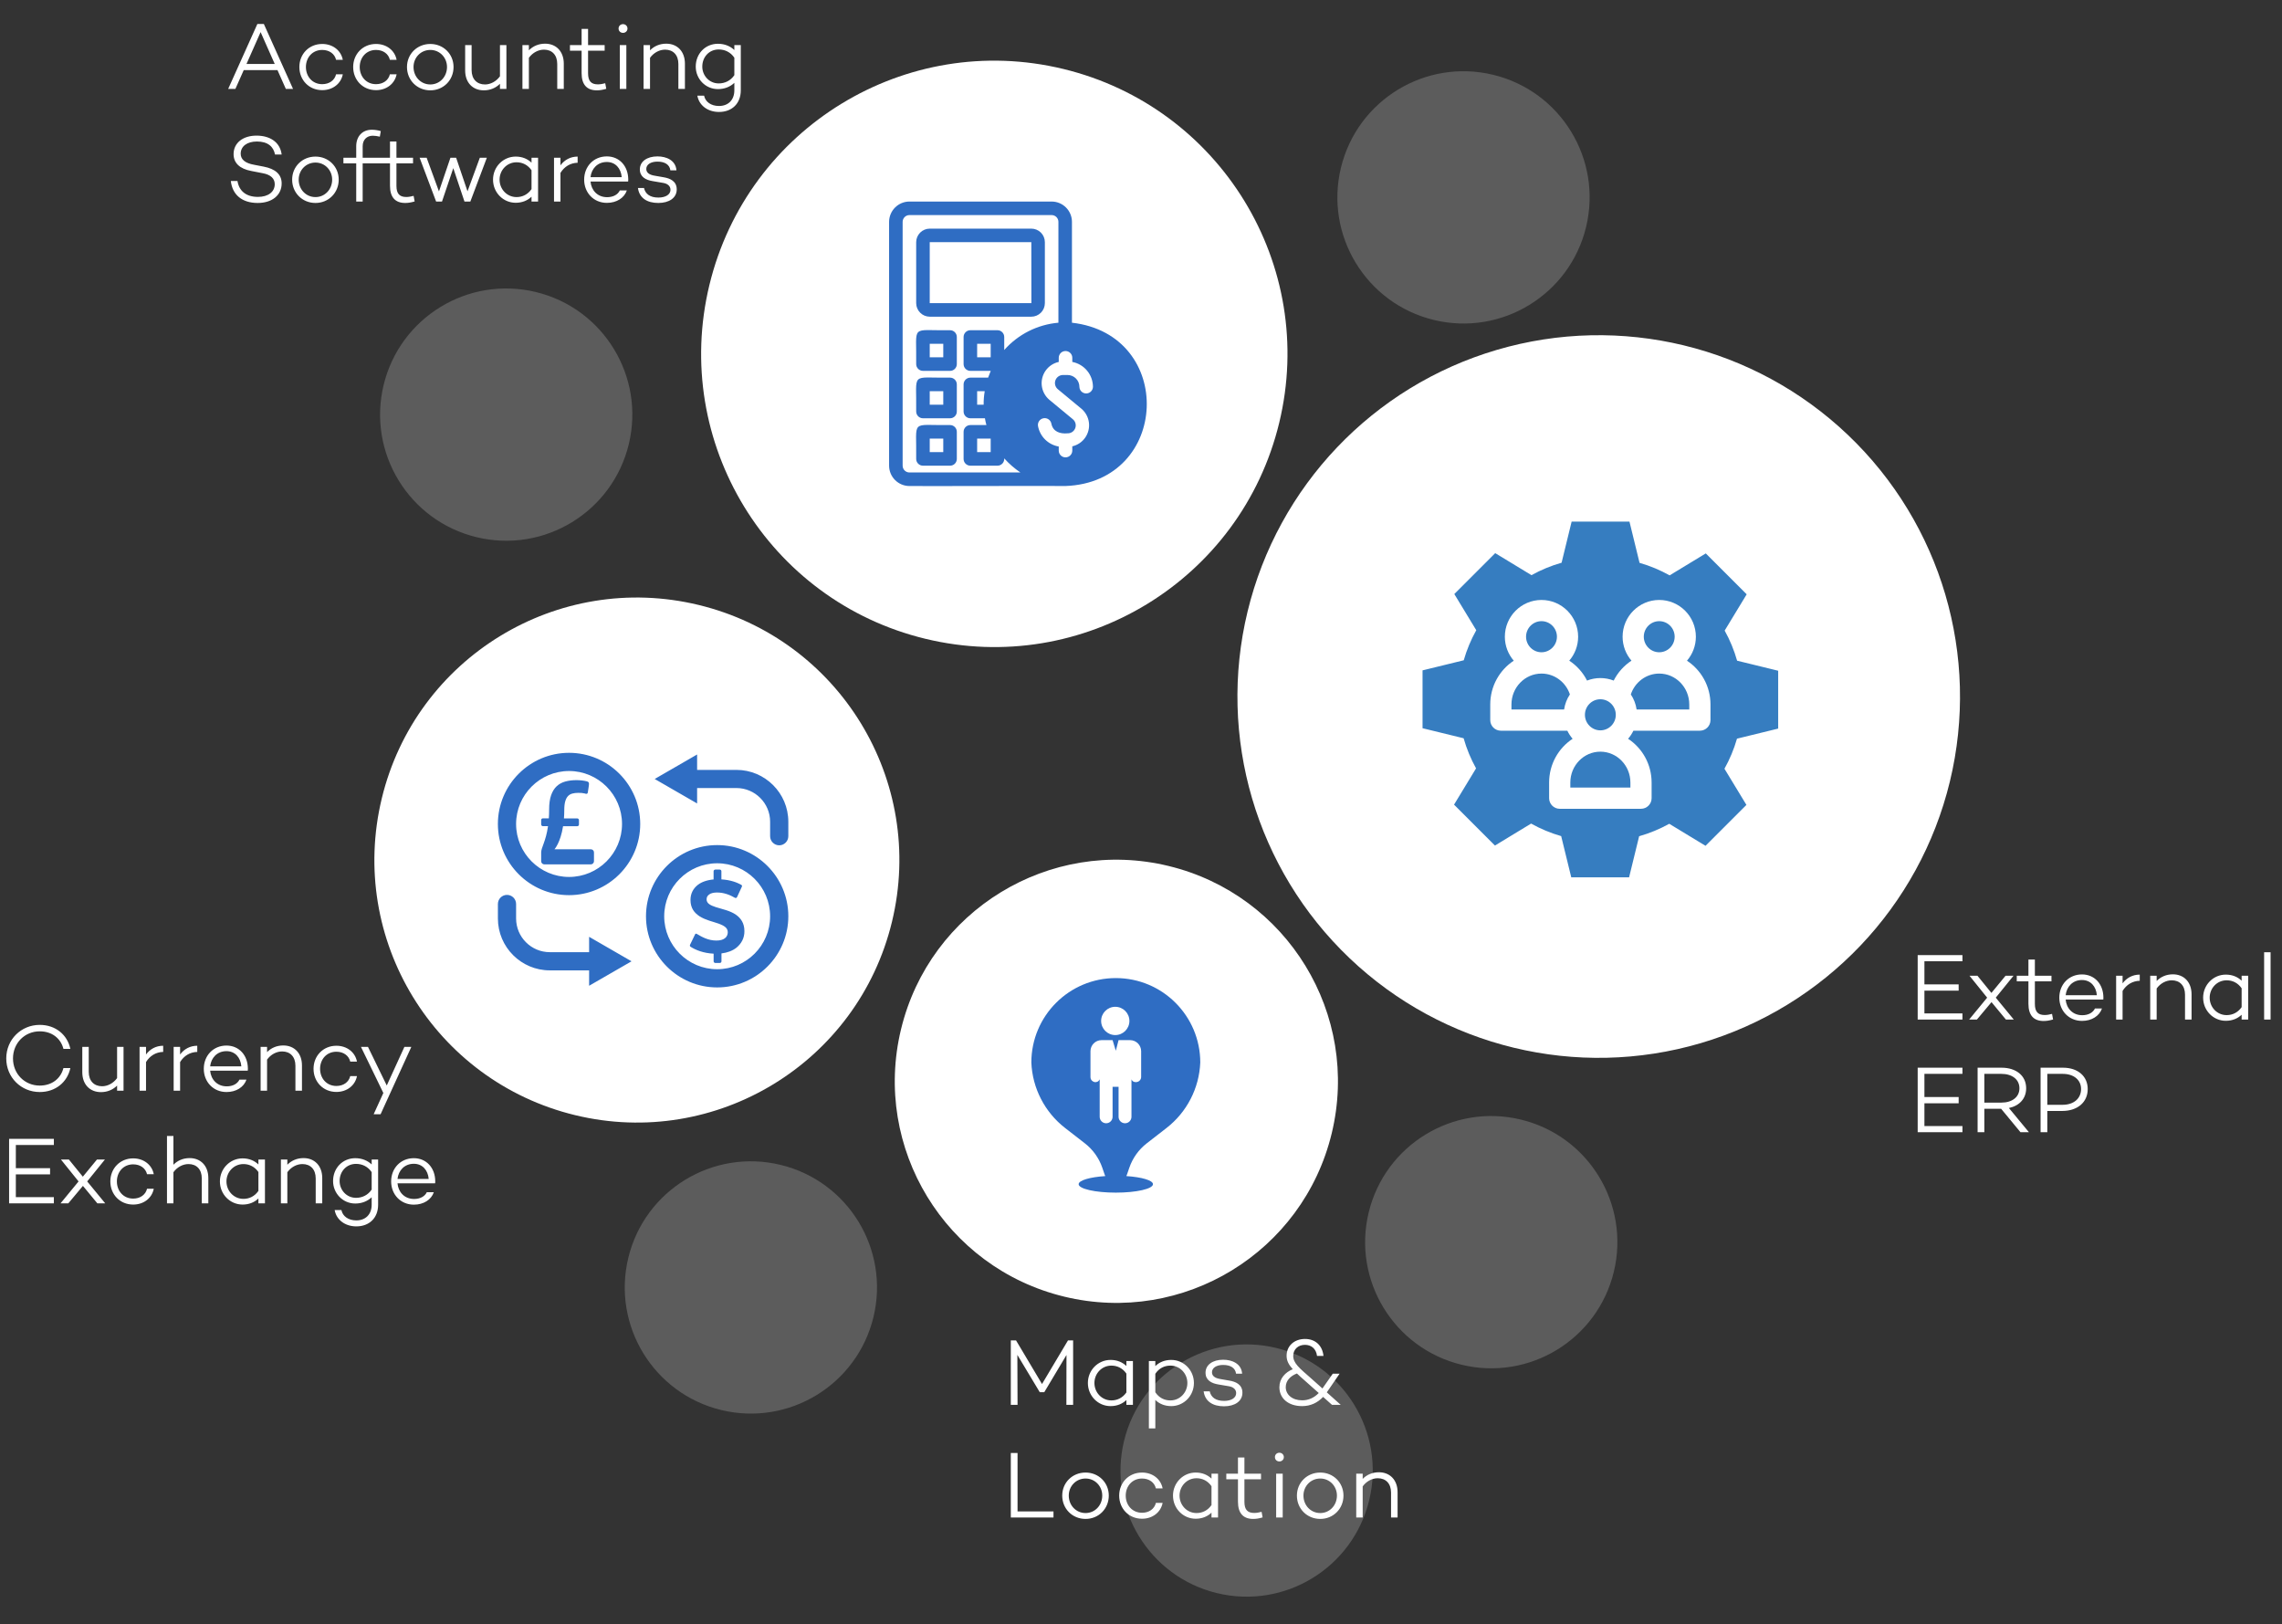 <svg width="385" height="274" viewBox="0 0 385 274" fill="none" xmlns="http://www.w3.org/2000/svg">
<rect x="0" y="0" width="385" height="274" fill="#333333" stroke="none"/>
<path d="M324.672 162.16H331.088V161.12H323.536V172H331.088V170.96H324.672V167.12H330.448V166.064H324.672V162.16ZM338.423 172H339.751L336.711 168.304L339.703 164.608H338.359L335.975 167.504L333.623 164.608H332.279L335.255 168.304L332.215 172H333.527L335.991 169.056L338.423 172ZM346.203 171.04C345.803 171.152 345.355 171.232 344.971 171.232C343.835 171.232 343.307 170.688 343.307 169.344V165.552H346.107V164.608H343.307V161.872H342.219V164.608H340.251V165.552H342.219V169.344C342.219 171.264 343.099 172.24 344.779 172.24C345.275 172.24 345.707 172.176 346.379 171.984L346.203 171.04ZM354.869 168.272C354.853 166.016 353.381 164.384 351.253 164.384C349.013 164.384 347.429 166.096 347.429 168.304C347.429 170.496 349.013 172.224 351.269 172.224C352.901 172.224 354.197 171.392 354.629 170.128H353.445C353.109 170.832 352.325 171.264 351.301 171.264C349.653 171.264 348.629 170.08 348.501 168.624H354.789V168.608L354.853 168.624C354.869 168.512 354.869 168.432 354.869 168.272ZM351.253 165.328C352.693 165.328 353.637 166.384 353.765 167.888H348.501C348.661 166.448 349.685 165.328 351.253 165.328ZM358.104 164.608H357.016V172H358.104V167.168C358.76 166.096 359.784 165.488 361 165.456V164.416C359.8 164.416 358.792 164.96 358.104 165.888V164.608ZM366.59 164.368C365.486 164.368 364.542 164.784 363.854 165.488V164.608H362.766V172H363.854V166.752C364.494 165.872 365.454 165.376 366.398 165.376C367.742 165.376 368.638 166.256 368.638 167.792V172H369.742V167.744C369.742 165.664 368.446 164.368 366.59 164.368ZM378.19 164.608V165.44C377.518 164.8 376.622 164.416 375.518 164.416C373.406 164.416 371.694 166.144 371.694 168.304C371.694 170.48 373.406 172.208 375.518 172.208C376.622 172.208 377.518 171.824 378.19 171.184V172H379.294V164.608H378.19ZM375.662 171.248C374.03 171.248 372.798 169.904 372.798 168.304C372.798 166.72 374.03 165.376 375.662 165.376C376.67 165.376 377.566 165.824 378.19 166.72V169.904C377.566 170.8 376.67 171.248 375.662 171.248ZM383.073 160.64H381.985V172H383.073V160.64ZM324.672 181.16H331.088V180.12H323.536V191H331.088V189.96H324.672V186.12H330.448V185.064H324.672V181.16ZM337.613 187.048L340.877 191H342.301L338.925 186.92C340.685 186.552 341.837 185.336 341.837 183.592C341.837 181.448 340.125 180.12 337.693 180.12H333.645V191H334.781V187.048H337.613ZM334.781 186.008V181.16H337.661C339.437 181.16 340.701 182.072 340.701 183.592C340.701 185.096 339.437 186.008 337.661 186.008H334.781ZM344.27 180.12V191H345.406V187.416H347.918C350.51 187.416 352.222 185.944 352.222 183.72C352.222 181.56 350.558 180.12 348.062 180.12H344.27ZM345.406 186.376V181.16H348.014C349.87 181.16 351.102 182.184 351.102 183.72C351.102 185.304 349.87 186.376 348.014 186.376H345.406Z" fill="white"/>
<path d="M46.816 11.832L48.224 15H49.44L44.512 4.04H43.424L38.496 15H39.712L41.12 11.832H46.816ZM46.352 10.792H41.584L43.968 5.416L46.352 10.792ZM54.363 14.2C52.699 14.2 51.611 12.904 51.611 11.304C51.611 9.72 52.699 8.424 54.363 8.424C55.563 8.424 56.459 9.08 56.699 10.088H57.835C57.531 8.504 56.139 7.416 54.363 7.416C52.123 7.416 50.507 9.128 50.507 11.304C50.507 13.496 52.123 15.208 54.363 15.208C56.139 15.208 57.531 14.12 57.835 12.536H56.699C56.459 13.544 55.563 14.2 54.363 14.2ZM63.441 14.2C61.777 14.2 60.689 12.904 60.689 11.304C60.689 9.72 61.777 8.424 63.441 8.424C64.641 8.424 65.537 9.08 65.777 10.088H66.913C66.609 8.504 65.217 7.416 63.441 7.416C61.201 7.416 59.585 9.128 59.585 11.304C59.585 13.496 61.201 15.208 63.441 15.208C65.217 15.208 66.609 14.12 66.913 12.536H65.777C65.537 13.544 64.641 14.2 63.441 14.2ZM72.599 7.416C70.375 7.416 68.663 9.112 68.663 11.304C68.663 13.528 70.375 15.24 72.599 15.24C74.807 15.24 76.519 13.528 76.519 11.304C76.519 9.112 74.807 7.416 72.599 7.416ZM72.599 14.248C70.983 14.248 69.767 12.936 69.767 11.304C69.767 9.72 70.983 8.424 72.599 8.424C74.199 8.424 75.415 9.72 75.415 11.304C75.415 12.936 74.199 14.248 72.599 14.248ZM85.437 7.608H84.349V12.872C83.709 13.752 82.749 14.248 81.821 14.248C80.477 14.248 79.565 13.368 79.565 11.816V7.608H78.477V11.88C78.477 13.96 79.773 15.24 81.629 15.24C82.717 15.24 83.661 14.824 84.349 14.136V15H85.437V7.608ZM91.965 7.368C90.861 7.368 89.917 7.784 89.229 8.488V7.608H88.141V15H89.229V9.752C89.869 8.872 90.829 8.376 91.773 8.376C93.117 8.376 94.013 9.256 94.013 10.792V15H95.117V10.744C95.117 8.664 93.821 7.368 91.965 7.368ZM102.109 14.04C101.709 14.152 101.261 14.232 100.877 14.232C99.741 14.232 99.213 13.688 99.213 12.344V8.552H102.013V7.608H99.213V4.872H98.125V7.608H96.157V8.552H98.125V12.344C98.125 14.264 99.005 15.24 100.685 15.24C101.181 15.24 101.613 15.176 102.285 14.984L102.109 14.04ZM105.112 5.544C105.528 5.544 105.864 5.24 105.864 4.808C105.864 4.392 105.528 4.072 105.112 4.072C104.68 4.072 104.36 4.392 104.36 4.808C104.36 5.24 104.68 5.544 105.112 5.544ZM104.568 7.608V15H105.672V7.608H104.568ZM112.402 7.368C111.298 7.368 110.354 7.784 109.666 8.488V7.608H108.578V15H109.666V9.752C110.306 8.872 111.266 8.376 112.21 8.376C113.554 8.376 114.45 9.256 114.45 10.792V15H115.554V10.744C115.554 8.664 114.258 7.368 112.402 7.368ZM123.892 7.608V8.44C123.188 7.768 122.228 7.384 121.124 7.384C118.996 7.384 117.38 9.048 117.38 11.24C117.38 13.288 118.996 15.032 121.124 15.032C122.228 15.032 123.188 14.648 123.892 13.976V15.24C123.892 16.872 122.852 17.88 121.3 17.88C119.956 17.88 118.996 17.176 118.788 16.136H117.652C117.924 17.752 119.38 18.888 121.3 18.888C123.492 18.888 124.98 17.464 124.98 15.24V7.608H123.892ZM121.252 14.072C119.636 14.072 118.484 12.728 118.484 11.24C118.484 9.624 119.636 8.344 121.252 8.344C122.292 8.344 123.252 8.792 123.892 9.736V12.68C123.252 13.624 122.292 14.072 121.252 14.072ZM43.28 22.88C40.96 22.88 39.408 24.128 39.408 26C39.408 27.472 40.416 28.48 42.416 28.848L44.304 29.216C45.728 29.472 46.352 30.16 46.352 31.072C46.352 32.368 45.248 33.216 43.52 33.216C41.52 33.216 40.336 32.224 40.064 30.528H38.944C39.2 32.88 40.864 34.24 43.472 34.24C45.904 34.24 47.52 32.928 47.52 30.944C47.52 29.392 46.416 28.48 44.496 28.112L42.848 27.792C41.408 27.536 40.608 26.928 40.608 25.936C40.608 24.672 41.696 23.872 43.344 23.872C45.184 23.872 46.144 24.736 46.4 26.064H47.52C47.248 23.92 45.472 22.88 43.28 22.88ZM53.224 26.416C51 26.416 49.288 28.112 49.288 30.304C49.288 32.528 51 34.24 53.224 34.24C55.432 34.24 57.144 32.528 57.144 30.304C57.144 28.112 55.432 26.416 53.224 26.416ZM53.224 33.248C51.608 33.248 50.392 31.936 50.392 30.304C50.392 28.72 51.608 27.424 53.224 27.424C54.824 27.424 56.04 28.72 56.04 30.304C56.04 31.936 54.824 33.248 53.224 33.248ZM61.187 26.608V24.672C61.187 23.6 61.859 22.896 62.899 22.896C63.219 22.896 63.683 22.96 64.083 23.056L64.243 22.112C63.699 21.952 63.155 21.888 62.723 21.888C61.139 21.888 60.099 22.992 60.099 24.672V26.608H57.939V27.552H60.099V34H61.187V27.552H64.163V26.608H61.187ZM69.781 33.04C69.381 33.152 68.933 33.232 68.549 33.232C67.413 33.232 66.885 32.688 66.885 31.344V27.552H69.685V26.608H66.885V23.872H65.797V26.608H63.829V27.552H65.797V31.344C65.797 33.264 66.677 34.24 68.357 34.24C68.853 34.24 69.285 34.176 69.957 33.984L69.781 33.04ZM82.138 26.608H80.954L78.874 32.272L76.954 26.608H75.994L74.058 32.288L71.978 26.608H70.794L73.578 34H74.57L76.474 28.368L78.362 34H79.354L82.138 26.608ZM89.675 26.608V27.44C89.003 26.8 88.107 26.416 87.003 26.416C84.891 26.416 83.179 28.144 83.179 30.304C83.179 32.48 84.891 34.208 87.003 34.208C88.107 34.208 89.003 33.824 89.675 33.184V34H90.779V26.608H89.675ZM87.147 33.248C85.515 33.248 84.283 31.904 84.283 30.304C84.283 28.72 85.515 27.376 87.147 27.376C88.155 27.376 89.051 27.824 89.675 28.72V31.904C89.051 32.8 88.155 33.248 87.147 33.248ZM94.557 26.608H93.469V34H94.557V29.168C95.213 28.096 96.237 27.488 97.453 27.456V26.416C96.253 26.416 95.245 26.96 94.557 27.888V26.608ZM105.994 30.272C105.978 28.016 104.506 26.384 102.378 26.384C100.138 26.384 98.554 28.096 98.554 30.304C98.554 32.496 100.138 34.224 102.394 34.224C104.026 34.224 105.322 33.392 105.754 32.128H104.57C104.234 32.832 103.45 33.264 102.426 33.264C100.778 33.264 99.754 32.08 99.626 30.624H105.914V30.608L105.978 30.624C105.994 30.512 105.994 30.432 105.994 30.272ZM102.378 27.328C103.818 27.328 104.762 28.384 104.89 29.888H99.626C99.786 28.448 100.81 27.328 102.378 27.328ZM107.629 31.712C107.853 33.392 109.149 34.24 111.069 34.24C112.877 34.24 114.173 33.392 114.173 31.952C114.173 30.544 113.021 30.08 111.965 29.904L110.493 29.648C109.437 29.488 109.037 29.056 109.037 28.496C109.037 27.776 109.757 27.264 110.925 27.264C112.173 27.264 112.973 27.776 113.101 28.736H114.125C113.997 27.04 112.429 26.384 110.925 26.384C109.149 26.384 107.949 27.248 107.949 28.576C107.949 29.824 108.925 30.368 110.141 30.56L111.837 30.848C112.589 30.96 113.117 31.36 113.117 32.016C113.117 32.816 112.301 33.328 111.085 33.328C109.661 33.328 108.877 32.72 108.653 31.712H107.629Z" fill="white"/>
<path d="M6.704 183.136C4.176 183.136 2.192 181.168 2.192 178.56C2.192 175.952 4.176 173.984 6.704 173.984C8.752 173.984 10.24 175.152 10.704 176.944H11.872C11.36 174.544 9.36 172.896 6.704 172.896C3.568 172.896 1.056 175.36 1.056 178.56C1.056 181.76 3.568 184.224 6.704 184.224C9.36 184.224 11.36 182.576 11.872 180.176H10.704C10.24 181.968 8.752 183.136 6.704 183.136ZM20.843 176.608H19.755V181.872C19.115 182.752 18.155 183.248 17.227 183.248C15.883 183.248 14.971 182.368 14.971 180.816V176.608H13.883V180.88C13.883 182.96 15.179 184.24 17.035 184.24C18.123 184.24 19.067 183.824 19.755 183.136V184H20.843V176.608ZM24.635 176.608H23.547V184H24.635V179.168C25.291 178.096 26.315 177.488 27.531 177.456V176.416C26.331 176.416 25.323 176.96 24.635 177.888V176.608ZM30.385 176.608H29.297V184H30.385V179.168C31.041 178.096 32.065 177.488 33.281 177.456V176.416C32.081 176.416 31.073 176.96 30.385 177.888V176.608ZM41.822 180.272C41.806 178.016 40.334 176.384 38.206 176.384C35.966 176.384 34.382 178.096 34.382 180.304C34.382 182.496 35.966 184.224 38.222 184.224C39.854 184.224 41.15 183.392 41.582 182.128H40.398C40.062 182.832 39.278 183.264 38.254 183.264C36.606 183.264 35.582 182.08 35.454 180.624H41.742V180.608L41.806 180.624C41.822 180.512 41.822 180.432 41.822 180.272ZM38.206 177.328C39.646 177.328 40.59 178.384 40.718 179.888H35.454C35.614 178.448 36.638 177.328 38.206 177.328ZM47.793 176.368C46.689 176.368 45.745 176.784 45.057 177.488V176.608H43.969V184H45.057V178.752C45.697 177.872 46.657 177.376 47.601 177.376C48.945 177.376 49.841 178.256 49.841 179.792V184H50.945V179.744C50.945 177.664 49.649 176.368 47.793 176.368ZM56.754 183.2C55.09 183.2 54.002 181.904 54.002 180.304C54.002 178.72 55.09 177.424 56.754 177.424C57.953 177.424 58.849 178.08 59.09 179.088H60.225C59.922 177.504 58.529 176.416 56.754 176.416C54.514 176.416 52.898 178.128 52.898 180.304C52.898 182.496 54.514 184.208 56.754 184.208C58.529 184.208 59.922 183.12 60.225 181.536H59.09C58.849 182.544 57.953 183.2 56.754 183.2ZM69.395 176.608H68.227L65.251 183.12L62.083 176.608H60.899L64.675 184.384L63.043 187.968H64.211L69.395 176.608ZM2.672 193.16H9.088V192.12H1.536V203H9.088V201.96H2.672V198.12H8.448V197.064H2.672V193.16ZM16.423 203H17.751L14.711 199.304L17.703 195.608H16.359L13.975 198.504L11.623 195.608H10.279L13.255 199.304L10.215 203H11.527L13.991 200.056L16.423 203ZM22.472 202.2C20.808 202.2 19.72 200.904 19.72 199.304C19.72 197.72 20.808 196.424 22.472 196.424C23.672 196.424 24.568 197.08 24.808 198.088H25.944C25.64 196.504 24.248 195.416 22.472 195.416C20.232 195.416 18.616 197.128 18.616 199.304C18.616 201.496 20.232 203.208 22.472 203.208C24.248 203.208 25.64 202.12 25.944 200.536H24.808C24.568 201.544 23.672 202.2 22.472 202.2ZM31.996 195.368C30.892 195.368 29.948 195.784 29.26 196.488V191.64H28.172V203H29.26V197.752C29.9 196.872 30.86 196.376 31.804 196.376C33.148 196.376 34.044 197.256 34.044 198.792V203H35.148V198.744C35.148 196.664 33.852 195.368 31.996 195.368ZM43.597 195.608V196.44C42.925 195.8 42.029 195.416 40.925 195.416C38.813 195.416 37.101 197.144 37.101 199.304C37.101 201.48 38.813 203.208 40.925 203.208C42.029 203.208 42.925 202.824 43.597 202.184V203H44.701V195.608H43.597ZM41.069 202.248C39.437 202.248 38.205 200.904 38.205 199.304C38.205 197.72 39.437 196.376 41.069 196.376C42.077 196.376 42.973 196.824 43.597 197.72V200.904C42.973 201.8 42.077 202.248 41.069 202.248ZM51.215 195.368C50.111 195.368 49.167 195.784 48.479 196.488V195.608H47.391V203H48.479V197.752C49.119 196.872 50.079 196.376 51.023 196.376C52.367 196.376 53.263 197.256 53.263 198.792V203H54.367V198.744C54.367 196.664 53.071 195.368 51.215 195.368ZM62.705 195.608V196.44C62.001 195.768 61.041 195.384 59.937 195.384C57.809 195.384 56.193 197.048 56.193 199.24C56.193 201.288 57.809 203.032 59.937 203.032C61.041 203.032 62.001 202.648 62.705 201.976V203.24C62.705 204.872 61.665 205.88 60.113 205.88C58.769 205.88 57.809 205.176 57.601 204.136H56.465C56.737 205.752 58.193 206.888 60.113 206.888C62.305 206.888 63.793 205.464 63.793 203.24V195.608H62.705ZM60.065 202.072C58.449 202.072 57.297 200.728 57.297 199.24C57.297 197.624 58.449 196.344 60.065 196.344C61.105 196.344 62.065 196.792 62.705 197.736V200.68C62.065 201.624 61.105 202.072 60.065 202.072ZM73.431 199.272C73.415 197.016 71.943 195.384 69.815 195.384C67.575 195.384 65.991 197.096 65.991 199.304C65.991 201.496 67.575 203.224 69.831 203.224C71.463 203.224 72.759 202.392 73.191 201.128H72.007C71.671 201.832 70.887 202.264 69.863 202.264C68.215 202.264 67.191 201.08 67.063 199.624H73.351V199.608L73.415 199.624C73.431 199.512 73.431 199.432 73.431 199.272ZM69.815 196.328C71.255 196.328 72.199 197.384 72.327 198.888H67.063C67.223 197.448 68.247 196.328 69.815 196.328Z" fill="white"/>
<path d="M181.048 226.12H180.184L175.8 233.48L171.416 226.12H170.536V237H171.672L171.64 228.568L175.416 234.856H176.184L179.928 228.584L179.912 237H181.048V226.12ZM190.034 229.608V230.44C189.362 229.8 188.466 229.416 187.362 229.416C185.25 229.416 183.538 231.144 183.538 233.304C183.538 235.48 185.25 237.208 187.362 237.208C188.466 237.208 189.362 236.824 190.034 236.184V237H191.138V229.608H190.034ZM187.506 236.248C185.874 236.248 184.642 234.904 184.642 233.304C184.642 231.72 185.874 230.376 187.506 230.376C188.514 230.376 189.41 230.824 190.034 231.72V234.904C189.41 235.8 188.514 236.248 187.506 236.248ZM197.604 229.416C196.5 229.416 195.588 229.8 194.916 230.456V229.608H193.828V240.968H194.916V236.168C195.588 236.824 196.5 237.208 197.604 237.208C199.716 237.208 201.428 235.48 201.428 233.304C201.428 231.144 199.716 229.416 197.604 229.416ZM197.46 236.248C196.436 236.248 195.54 235.8 194.916 234.872V231.752C195.54 230.824 196.436 230.376 197.46 230.376C199.076 230.376 200.324 231.72 200.324 233.304C200.324 234.904 199.076 236.248 197.46 236.248ZM203.067 234.712C203.291 236.392 204.587 237.24 206.507 237.24C208.315 237.24 209.611 236.392 209.611 234.952C209.611 233.544 208.459 233.08 207.403 232.904L205.931 232.648C204.875 232.488 204.475 232.056 204.475 231.496C204.475 230.776 205.195 230.264 206.363 230.264C207.611 230.264 208.411 230.776 208.539 231.736H209.563C209.435 230.04 207.867 229.384 206.363 229.384C204.587 229.384 203.387 230.248 203.387 231.576C203.387 232.824 204.363 233.368 205.579 233.56L207.275 233.848C208.027 233.96 208.555 234.36 208.555 235.016C208.555 235.816 207.739 236.328 206.523 236.328C205.099 236.328 204.315 235.72 204.091 234.712H203.067ZM224.728 237H226.2L223.848 234.888L223.912 234.792L226.008 231.736H224.856L223.112 234.232L221.064 232.408C219.176 230.76 218.184 229.944 218.184 228.744C218.184 227.64 219 226.872 220.168 226.872C221.224 226.872 222.04 227.512 222.2 228.744H223.288C223.096 226.936 221.88 225.88 220.168 225.88C218.36 225.88 217.064 227.048 217.064 228.712C217.064 229.528 217.384 230.184 218.104 230.984C216.84 231.496 215.848 232.552 215.848 234.024C215.848 235.896 217.352 237.208 219.672 237.208C221.096 237.208 222.264 236.664 223.224 235.656L224.728 237ZM219.688 236.232C218.024 236.232 216.92 235.272 216.92 234.008C216.92 232.92 217.704 232.12 218.808 231.704C219.192 232.072 219.64 232.472 220.152 232.92L222.488 235C221.704 235.8 220.776 236.232 219.688 236.232ZM177.736 254.976H171.672V245.12H170.536V256H177.736V254.976ZM183.146 248.416C180.922 248.416 179.21 250.112 179.21 252.304C179.21 254.528 180.922 256.24 183.146 256.24C185.354 256.24 187.066 254.528 187.066 252.304C187.066 250.112 185.354 248.416 183.146 248.416ZM183.146 255.248C181.53 255.248 180.314 253.936 180.314 252.304C180.314 250.72 181.53 249.424 183.146 249.424C184.746 249.424 185.962 250.72 185.962 252.304C185.962 253.936 184.746 255.248 183.146 255.248ZM192.675 255.2C191.011 255.2 189.923 253.904 189.923 252.304C189.923 250.72 191.011 249.424 192.675 249.424C193.875 249.424 194.771 250.08 195.011 251.088H196.147C195.843 249.504 194.451 248.416 192.675 248.416C190.435 248.416 188.819 250.128 188.819 252.304C188.819 254.496 190.435 256.208 192.675 256.208C194.451 256.208 195.843 255.12 196.147 253.536H195.011C194.771 254.544 193.875 255.2 192.675 255.2ZM204.394 248.608V249.44C203.722 248.8 202.826 248.416 201.722 248.416C199.61 248.416 197.898 250.144 197.898 252.304C197.898 254.48 199.61 256.208 201.722 256.208C202.826 256.208 203.722 255.824 204.394 255.184V256H205.498V248.608H204.394ZM201.866 255.248C200.234 255.248 199.002 253.904 199.002 252.304C199.002 250.72 200.234 249.376 201.866 249.376C202.874 249.376 203.77 249.824 204.394 250.72V253.904C203.77 254.8 202.874 255.248 201.866 255.248ZM212.844 255.04C212.444 255.152 211.996 255.232 211.612 255.232C210.476 255.232 209.948 254.688 209.948 253.344V249.552H212.748V248.608H209.948V245.872H208.86V248.608H206.892V249.552H208.86V253.344C208.86 255.264 209.74 256.24 211.42 256.24C211.916 256.24 212.348 256.176 213.02 255.984L212.844 255.04ZM215.847 246.544C216.263 246.544 216.599 246.24 216.599 245.808C216.599 245.392 216.263 245.072 215.847 245.072C215.415 245.072 215.095 245.392 215.095 245.808C215.095 246.24 215.415 246.544 215.847 246.544ZM215.303 248.608V256H216.407V248.608H215.303ZM222.74 248.416C220.516 248.416 218.804 250.112 218.804 252.304C218.804 254.528 220.516 256.24 222.74 256.24C224.948 256.24 226.66 254.528 226.66 252.304C226.66 250.112 224.948 248.416 222.74 248.416ZM222.74 255.248C221.124 255.248 219.908 253.936 219.908 252.304C219.908 250.72 221.124 249.424 222.74 249.424C224.34 249.424 225.556 250.72 225.556 252.304C225.556 253.936 224.34 255.248 222.74 255.248ZM232.637 248.368C231.533 248.368 230.589 248.784 229.901 249.488V248.608H228.813V256H229.901V250.752C230.541 249.872 231.501 249.376 232.445 249.376C233.789 249.376 234.685 250.256 234.685 251.792V256H235.789V251.744C235.789 249.664 234.493 248.368 232.637 248.368Z" fill="white"/>
<circle cx="167.752" cy="59.697" r="49.453" transform="rotate(13.603 167.752 59.697)" fill="white"/>
<circle cx="269.723" cy="117.504" r="60.954" transform="rotate(13.603 269.723 117.504)" fill="white"/>
<circle cx="188.345" cy="182.414" r="37.377" transform="rotate(13.603 188.345 182.414)" fill="white"/>
<path d="M260.068 110.036C261.503 110.036 262.672 108.859 262.672 107.413C262.672 105.966 261.504 104.789 260.068 104.789C258.632 104.789 257.464 105.966 257.464 107.413C257.464 108.859 258.632 110.036 260.068 110.036Z" fill="#367DC0"/>
<path d="M279.931 110.036C281.367 110.036 282.535 108.859 282.535 107.413C282.535 105.966 281.367 104.789 279.931 104.789C278.496 104.789 277.327 105.966 277.327 107.413C277.327 108.859 278.495 110.036 279.931 110.036Z" fill="#367DC0"/>
<path d="M267.396 120.586C267.396 122.033 268.565 123.209 270 123.209C271.436 123.209 272.604 122.033 272.604 120.586C272.604 119.139 271.436 117.962 270 117.962C268.565 117.962 267.396 119.139 267.396 120.586Z" fill="#367DC0"/>
<path d="M264.86 117.145C264.169 115.071 262.258 113.631 260.068 113.631C257.273 113.631 255 115.967 255 118.839V119.688H263.884C264.019 118.758 264.36 117.894 264.86 117.145L264.86 117.145Z" fill="#367DC0"/>
<path d="M279.931 113.631C277.741 113.631 275.83 115.071 275.139 117.146C275.639 117.895 275.98 118.759 276.115 119.689H284.999V118.839C284.999 115.968 282.725 113.631 279.931 113.631L279.931 113.631Z" fill="#367DC0"/>
<path d="M300 122.911V113.152L293.07 111.458C292.564 109.671 291.855 107.97 290.971 106.378L294.686 100.259L287.786 93.359L281.684 97.064C280.095 96.175 278.396 95.462 276.611 94.95L274.911 88H265.152L263.458 94.93C261.671 95.436 259.97 96.145 258.378 97.029L252.259 93.314L245.359 100.214L249.064 106.316C248.175 107.904 247.462 109.604 246.95 111.389L240 113.089V122.848L246.93 124.542C247.436 126.329 248.145 128.03 249.029 129.622L245.314 135.741L252.214 142.641L258.316 138.936C259.904 139.825 261.604 140.538 263.389 141.05L265.089 148H274.848L276.542 141.07C278.329 140.564 280.03 139.855 281.622 138.971L287.741 142.686L294.641 135.786L290.936 129.685C291.825 128.096 292.538 126.396 293.05 124.611L300 122.911ZM288.578 121.478C288.578 122.466 287.777 123.267 286.789 123.267H275.574C275.336 123.762 275.034 124.219 274.68 124.631C277.064 126.197 278.646 128.92 278.646 132.013V134.651C278.646 135.639 277.845 136.44 276.857 136.44L263.143 136.441C262.155 136.441 261.354 135.64 261.354 134.652V132.013C261.354 128.92 262.936 126.198 265.32 124.632C264.966 124.22 264.664 123.762 264.426 123.267H253.211C252.223 123.267 251.422 122.466 251.422 121.478V118.839C251.422 115.746 253.004 113.024 255.388 111.458C254.454 110.371 253.886 108.958 253.886 107.413C253.886 103.994 256.659 101.212 260.068 101.212C263.477 101.212 266.25 103.994 266.25 107.413C266.25 108.956 265.684 110.368 264.752 111.454C266.013 112.281 267.054 113.435 267.752 114.812C269.189 114.247 270.812 114.247 272.248 114.812C272.947 113.435 273.988 112.281 275.249 111.454C274.316 110.368 273.751 108.956 273.751 107.413C273.751 103.994 276.524 101.212 279.933 101.212C283.341 101.212 286.114 103.994 286.114 107.413C286.114 108.957 285.547 110.371 284.613 111.458C286.996 113.024 288.579 115.747 288.579 118.839L288.578 121.478L288.578 121.478Z" fill="#367DC0"/>
<path d="M269.999 126.805C267.205 126.805 264.932 129.141 264.932 132.013V132.863H275.068V132.013C275.067 129.141 272.794 126.805 269.999 126.805H269.999Z" fill="#367DC0"/>
<circle opacity="0.2" cx="251.591" cy="209.551" r="21.276" transform="rotate(13.603 251.591 209.551)" fill="white"/>
<circle opacity="0.2" cx="85.403" cy="69.943" r="21.276" transform="rotate(13.603 85.403 69.943)" fill="white"/>
<circle opacity="0.2" cx="126.683" cy="217.19" r="21.276" transform="rotate(13.603 126.683 217.19)" fill="white"/>
<circle opacity="0.2" cx="210.32" cy="248.078" r="21.276" transform="rotate(13.603 210.32 248.078)" fill="white"/>
<circle opacity="0.2" cx="246.911" cy="33.297" r="21.276" transform="rotate(13.603 246.911 33.297)" fill="white"/>
<circle cx="107.45" cy="145.09" r="44.278" transform="rotate(13.603 107.45 145.09)" fill="white"/>
<path d="M156.856 53.425H173.996C174.602 53.425 175.183 53.184 175.612 52.755C176.04 52.327 176.281 51.745 176.281 51.139V40.856C176.281 40.249 176.04 39.668 175.612 39.239C175.183 38.811 174.602 38.57 173.996 38.57H156.856C156.25 38.572 155.67 38.813 155.242 39.242C154.814 39.67 154.572 40.25 154.57 40.856V51.139C154.572 51.745 154.814 52.325 155.242 52.753C155.67 53.181 156.25 53.423 156.856 53.425ZM156.856 40.856H173.996L174.007 51.14H156.856L156.856 40.856ZM180.851 54.441V37.428C180.851 36.519 180.489 35.647 179.846 35.005C179.204 34.362 178.332 34 177.423 34H153.428C152.52 34.002 151.649 34.365 151.007 35.007C150.365 35.649 150.003 36.519 150 37.428V78.563C150.003 79.471 150.365 80.342 151.007 80.984C151.649 81.626 152.52 81.989 153.428 81.991C154.411 82.025 179.652 81.946 179.743 81.991C197.385 81.362 198.322 56.441 180.851 54.441H180.851ZM182.108 65.262C182.108 64.731 181.897 64.223 181.522 63.849C181.147 63.474 180.639 63.263 180.108 63.262H179.331H179.332C178.758 63.265 178.248 63.628 178.058 64.169C177.868 64.71 178.04 65.313 178.486 65.673L182.462 68.964C183.152 69.552 183.598 70.375 183.713 71.274C183.828 72.173 183.605 73.082 183.087 73.826C182.568 74.569 181.792 75.092 180.908 75.294V76.014C180.908 76.645 180.397 77.157 179.766 77.157C179.135 77.157 178.623 76.645 178.623 76.014V75.328C177.759 75.181 176.96 74.772 176.335 74.157C175.71 73.542 175.288 72.751 175.127 71.889C175.014 71.269 175.423 70.675 176.042 70.559C176.661 70.442 177.258 70.848 177.378 71.466C177.641 72.837 178.864 73.219 180.109 73.1C180.682 73.118 181.204 72.769 181.406 72.231C181.608 71.693 181.444 71.087 181 70.724L177.023 67.433C176.327 66.838 175.877 66.005 175.764 65.096C175.65 64.188 175.881 63.269 176.41 62.522C176.939 61.774 177.729 61.252 178.623 61.057V60.36C178.623 59.728 179.135 59.217 179.766 59.217C180.397 59.217 180.909 59.728 180.909 60.36V61.057C181.887 61.244 182.771 61.766 183.406 62.533C184.042 63.301 184.391 64.265 184.394 65.262C184.377 65.881 183.87 66.374 183.251 66.374C182.632 66.374 182.125 65.881 182.108 65.262L182.108 65.262ZM153.428 79.704C152.798 79.702 152.287 79.192 152.285 78.562V37.427C152.287 36.796 152.798 36.286 153.428 36.284H177.424C177.727 36.283 178.018 36.403 178.233 36.617C178.447 36.832 178.567 37.123 178.566 37.427V54.44C175.042 54.747 171.77 56.395 169.425 59.045V56.851C169.426 56.548 169.306 56.257 169.091 56.042C168.877 55.827 168.586 55.707 168.282 55.708H163.712H163.712C163.081 55.71 162.571 56.221 162.569 56.851V61.422C162.571 62.052 163.081 62.562 163.712 62.564H167.151C166.991 62.941 166.843 63.318 166.706 63.707H163.712C163.081 63.709 162.571 64.219 162.569 64.85V69.42V69.42C162.571 70.05 163.081 70.561 163.712 70.563H166.169C166.229 70.948 166.313 71.33 166.42 71.706H163.712C163.082 71.707 162.571 72.218 162.569 72.848V77.419C162.571 78.049 163.082 78.559 163.712 78.561H168.283H168.282C168.602 78.561 168.906 78.427 169.123 78.193C169.34 77.959 169.449 77.645 169.425 77.327C170.233 78.229 171.151 79.028 172.156 79.704L153.428 79.704ZM167.14 57.994V60.279H164.855V57.994H167.14ZM167.14 73.99V76.275H164.855V73.99H167.14ZM166.134 65.992V65.992C166.004 66.747 165.943 67.512 165.952 68.278H164.855V65.992L166.134 65.992ZM160.284 55.708C153.451 55.811 154.685 54.588 154.571 61.421L154.571 61.422C154.572 62.052 155.083 62.562 155.713 62.564H160.284C160.587 62.565 160.879 62.445 161.093 62.23C161.307 62.016 161.428 61.725 161.426 61.422V56.851C161.428 56.548 161.307 56.257 161.093 56.042C160.879 55.827 160.587 55.707 160.284 55.708L160.284 55.708ZM159.141 60.279H156.856V57.993H159.141V60.279ZM160.284 63.706C153.451 63.809 154.685 62.587 154.571 69.42L154.571 69.42C154.572 70.05 155.083 70.561 155.713 70.563H160.284C160.587 70.564 160.879 70.444 161.093 70.229C161.307 70.014 161.428 69.723 161.426 69.42V64.849V64.85C161.428 64.546 161.307 64.255 161.093 64.04C160.879 63.826 160.587 63.706 160.284 63.707L160.284 63.706ZM159.141 68.277H156.856V65.992H159.141V68.277ZM160.284 71.705C153.451 71.808 154.685 70.585 154.571 77.418L154.571 77.419C154.572 78.049 155.083 78.559 155.713 78.561H160.284C160.587 78.562 160.879 78.442 161.093 78.228C161.307 78.013 161.428 77.722 161.426 77.419V72.848C161.428 72.544 161.307 72.253 161.093 72.039C160.879 71.825 160.587 71.704 160.284 71.706L160.284 71.705ZM159.141 76.276H156.856V73.991H159.141V76.276Z" fill="#2F6DC3"/>
<path d="M96.007 127C89.385 127 84 132.386 84 139.006C84 145.626 89.386 151.011 96.007 151.011C102.627 151.011 108.013 145.626 108.013 139.006C108.012 132.386 102.626 127 96.007 127ZM96.007 147.94C91.079 147.94 87.071 143.928 87.071 139.004C87.071 134.08 91.081 130.068 96.007 130.068C100.933 130.068 104.943 134.083 104.943 139.004C104.943 143.931 100.934 147.94 96.007 147.94ZM99.676 143.273H93.542C93.549 143.267 94.557 142.177 94.995 139.38H97.392C97.539 139.38 97.676 139.27 97.676 139.098V138.352C97.676 138.196 97.541 138.064 97.392 138.064H95.145C95.177 137.621 95.199 137.161 95.199 136.659C95.199 136.051 95.253 135.555 95.365 135.175C95.476 134.796 95.63 134.502 95.832 134.295C96.031 134.087 96.277 133.945 96.569 133.87C96.859 133.794 97.184 133.754 97.542 133.754C97.777 133.754 97.978 133.762 98.143 133.772C98.309 133.787 98.481 133.817 98.661 133.858C98.702 133.874 98.745 133.884 98.786 133.901C98.827 133.915 98.869 133.919 98.91 133.919C98.978 133.919 99.037 133.901 99.086 133.866C99.136 133.831 99.166 133.757 99.178 133.643L99.325 132.67C99.338 132.599 99.348 132.517 99.356 132.43C99.363 132.342 99.366 132.271 99.366 132.212C99.366 132.076 99.331 131.982 99.262 131.933C99.193 131.884 99.123 131.845 99.055 131.819C98.779 131.749 98.484 131.695 98.174 131.661C97.863 131.626 97.562 131.607 97.271 131.607C96.58 131.607 95.951 131.685 95.384 131.838C94.817 131.992 94.329 132.257 93.921 132.634C93.515 133.014 93.199 133.521 92.978 134.158C92.758 134.793 92.645 135.593 92.645 136.564C92.645 137.108 92.627 137.599 92.595 138.053H91.586C91.439 138.053 91.302 138.167 91.302 138.337V139.083C91.302 139.236 91.437 139.372 91.586 139.372H92.458C92.091 141.969 91.302 142.961 91.302 143.809V145.279C91.302 145.434 91.355 145.559 91.457 145.66C91.559 145.764 91.688 145.82 91.84 145.82L99.672 145.817C99.825 145.817 99.952 145.764 100.055 145.658C100.157 145.557 100.211 145.428 100.211 145.278V143.807C100.211 143.653 100.158 143.527 100.055 143.424C99.957 143.324 99.828 143.273 99.677 143.273L99.676 143.273ZM99.39 160.629H92.756C89.622 160.629 87.072 158.079 87.072 154.943V152.502C87.072 151.656 86.383 150.966 85.536 150.966C84.689 150.966 84.002 151.657 84.002 152.502V154.943C84.002 159.773 87.928 163.699 92.756 163.699H99.39V166.298L106.547 162.169L99.39 158.037V160.629ZM124.244 129.879H117.611V127.28L110.454 131.412L117.611 135.541V132.941H124.244C127.378 132.941 129.928 135.493 129.928 138.622V141.064C129.928 141.911 130.617 142.603 131.464 142.603C132.311 142.603 132.999 141.913 132.999 141.064V138.622C132.999 133.805 129.071 129.879 124.244 129.879ZM120.994 142.565C114.373 142.565 108.987 147.95 108.987 154.57C108.987 161.19 114.373 166.576 120.994 166.576C127.614 166.576 133 161.19 133 154.57C133 147.951 127.612 142.565 120.994 142.565ZM120.994 163.505C116.066 163.505 112.059 159.493 112.059 154.569C112.059 149.646 116.067 145.633 120.994 145.633C125.921 145.633 129.928 149.648 129.928 154.569C129.928 159.497 125.921 163.505 120.994 163.505ZM124.169 154.317C123.153 153.609 121.844 153.378 120.768 153.031C119.848 152.73 119.21 152.401 119.21 151.722C119.21 151.386 119.345 151.092 119.672 150.879C119.939 150.68 120.401 150.563 120.98 150.563C122.134 150.563 123.15 150.969 123.976 151.449C124.109 151.527 124.264 151.487 124.341 151.353L125.152 149.603C125.228 149.467 125.187 149.333 125.036 149.255C124.323 148.86 123.25 148.444 121.708 148.348V146.979C121.708 146.831 121.598 146.695 121.426 146.695H120.68C120.527 146.695 120.391 146.83 120.391 146.979V148.361C119.28 148.457 118.39 148.784 117.777 149.24C116.938 149.88 116.494 150.759 116.494 151.817C116.494 153.217 117.15 154.002 118.033 154.583C119.073 155.237 120.265 155.466 121.245 155.815C122.132 156.145 122.784 156.509 122.784 157.254C122.784 157.605 122.672 158.015 122.271 158.297C121.973 158.528 121.511 158.669 120.863 158.669C119.467 158.669 118.408 158.05 117.597 157.571C117.427 157.447 117.305 157.518 117.25 157.662L116.422 159.373C116.35 159.528 116.404 159.662 116.538 159.738C117.375 160.265 118.663 160.796 120.397 160.884V162.173C120.397 162.319 120.532 162.454 120.683 162.454H121.432C121.603 162.454 121.72 162.32 121.72 162.173V160.839C122.699 160.723 123.586 160.398 124.24 159.878C125.068 159.204 125.603 158.263 125.591 157.078C125.593 155.722 124.978 154.896 124.169 154.317L124.169 154.317Z" fill="#2F6DC3"/>
<path d="M190.024 198.403C192.623 198.577 194.52 199.123 194.52 199.77C194.52 200.557 191.713 201.195 188.25 201.195C184.787 201.195 181.98 200.557 181.98 199.77C181.98 199.123 183.877 198.577 186.476 198.403C186.432 198.318 186.394 198.229 186.363 198.137L185.97 196.992C185.412 195.365 184.391 193.936 183.033 192.881L179.693 190.288C176.263 187.626 174.181 183.588 174 179.25C174 171.38 180.38 165 188.25 165C196.12 165 202.5 171.38 202.5 179.25C202.319 183.588 200.237 187.625 196.807 190.288L193.467 192.881C192.109 193.936 191.088 195.365 190.53 196.992L190.137 198.137C190.106 198.229 190.068 198.318 190.024 198.403ZM185.53 182.082V188.401C185.53 189.004 186.017 189.492 186.618 189.492C187.219 189.492 187.706 189.004 187.706 188.401V183.338H188.716V188.401C188.716 189.004 189.203 189.492 189.804 189.492C190.405 189.492 190.893 189.004 190.893 188.401V182.082C190.998 182.307 191.135 182.445 191.303 182.496C191.514 182.559 191.553 182.549 191.657 182.549C192.136 182.549 192.525 182.159 192.525 181.679V177.34C192.525 176.307 191.689 175.47 190.659 175.47H188.716L188.475 176.397L188.283 177.134L188.25 177.262L188.212 177.135L187.99 176.407L187.706 175.47H185.84C184.81 175.47 183.975 176.307 183.975 177.34V181.715C183.975 182.025 184.147 182.308 184.422 182.449C184.629 182.555 184.789 182.603 185.114 182.496C185.267 182.445 185.405 182.307 185.53 182.082ZM188.16 174.614C189.477 174.614 190.544 173.547 190.544 172.23C190.544 170.913 189.477 169.845 188.16 169.845C186.842 169.845 185.775 170.913 185.775 172.23C185.775 173.547 186.842 174.614 188.16 174.614Z" fill="#2F6DC3"/>
</svg>
